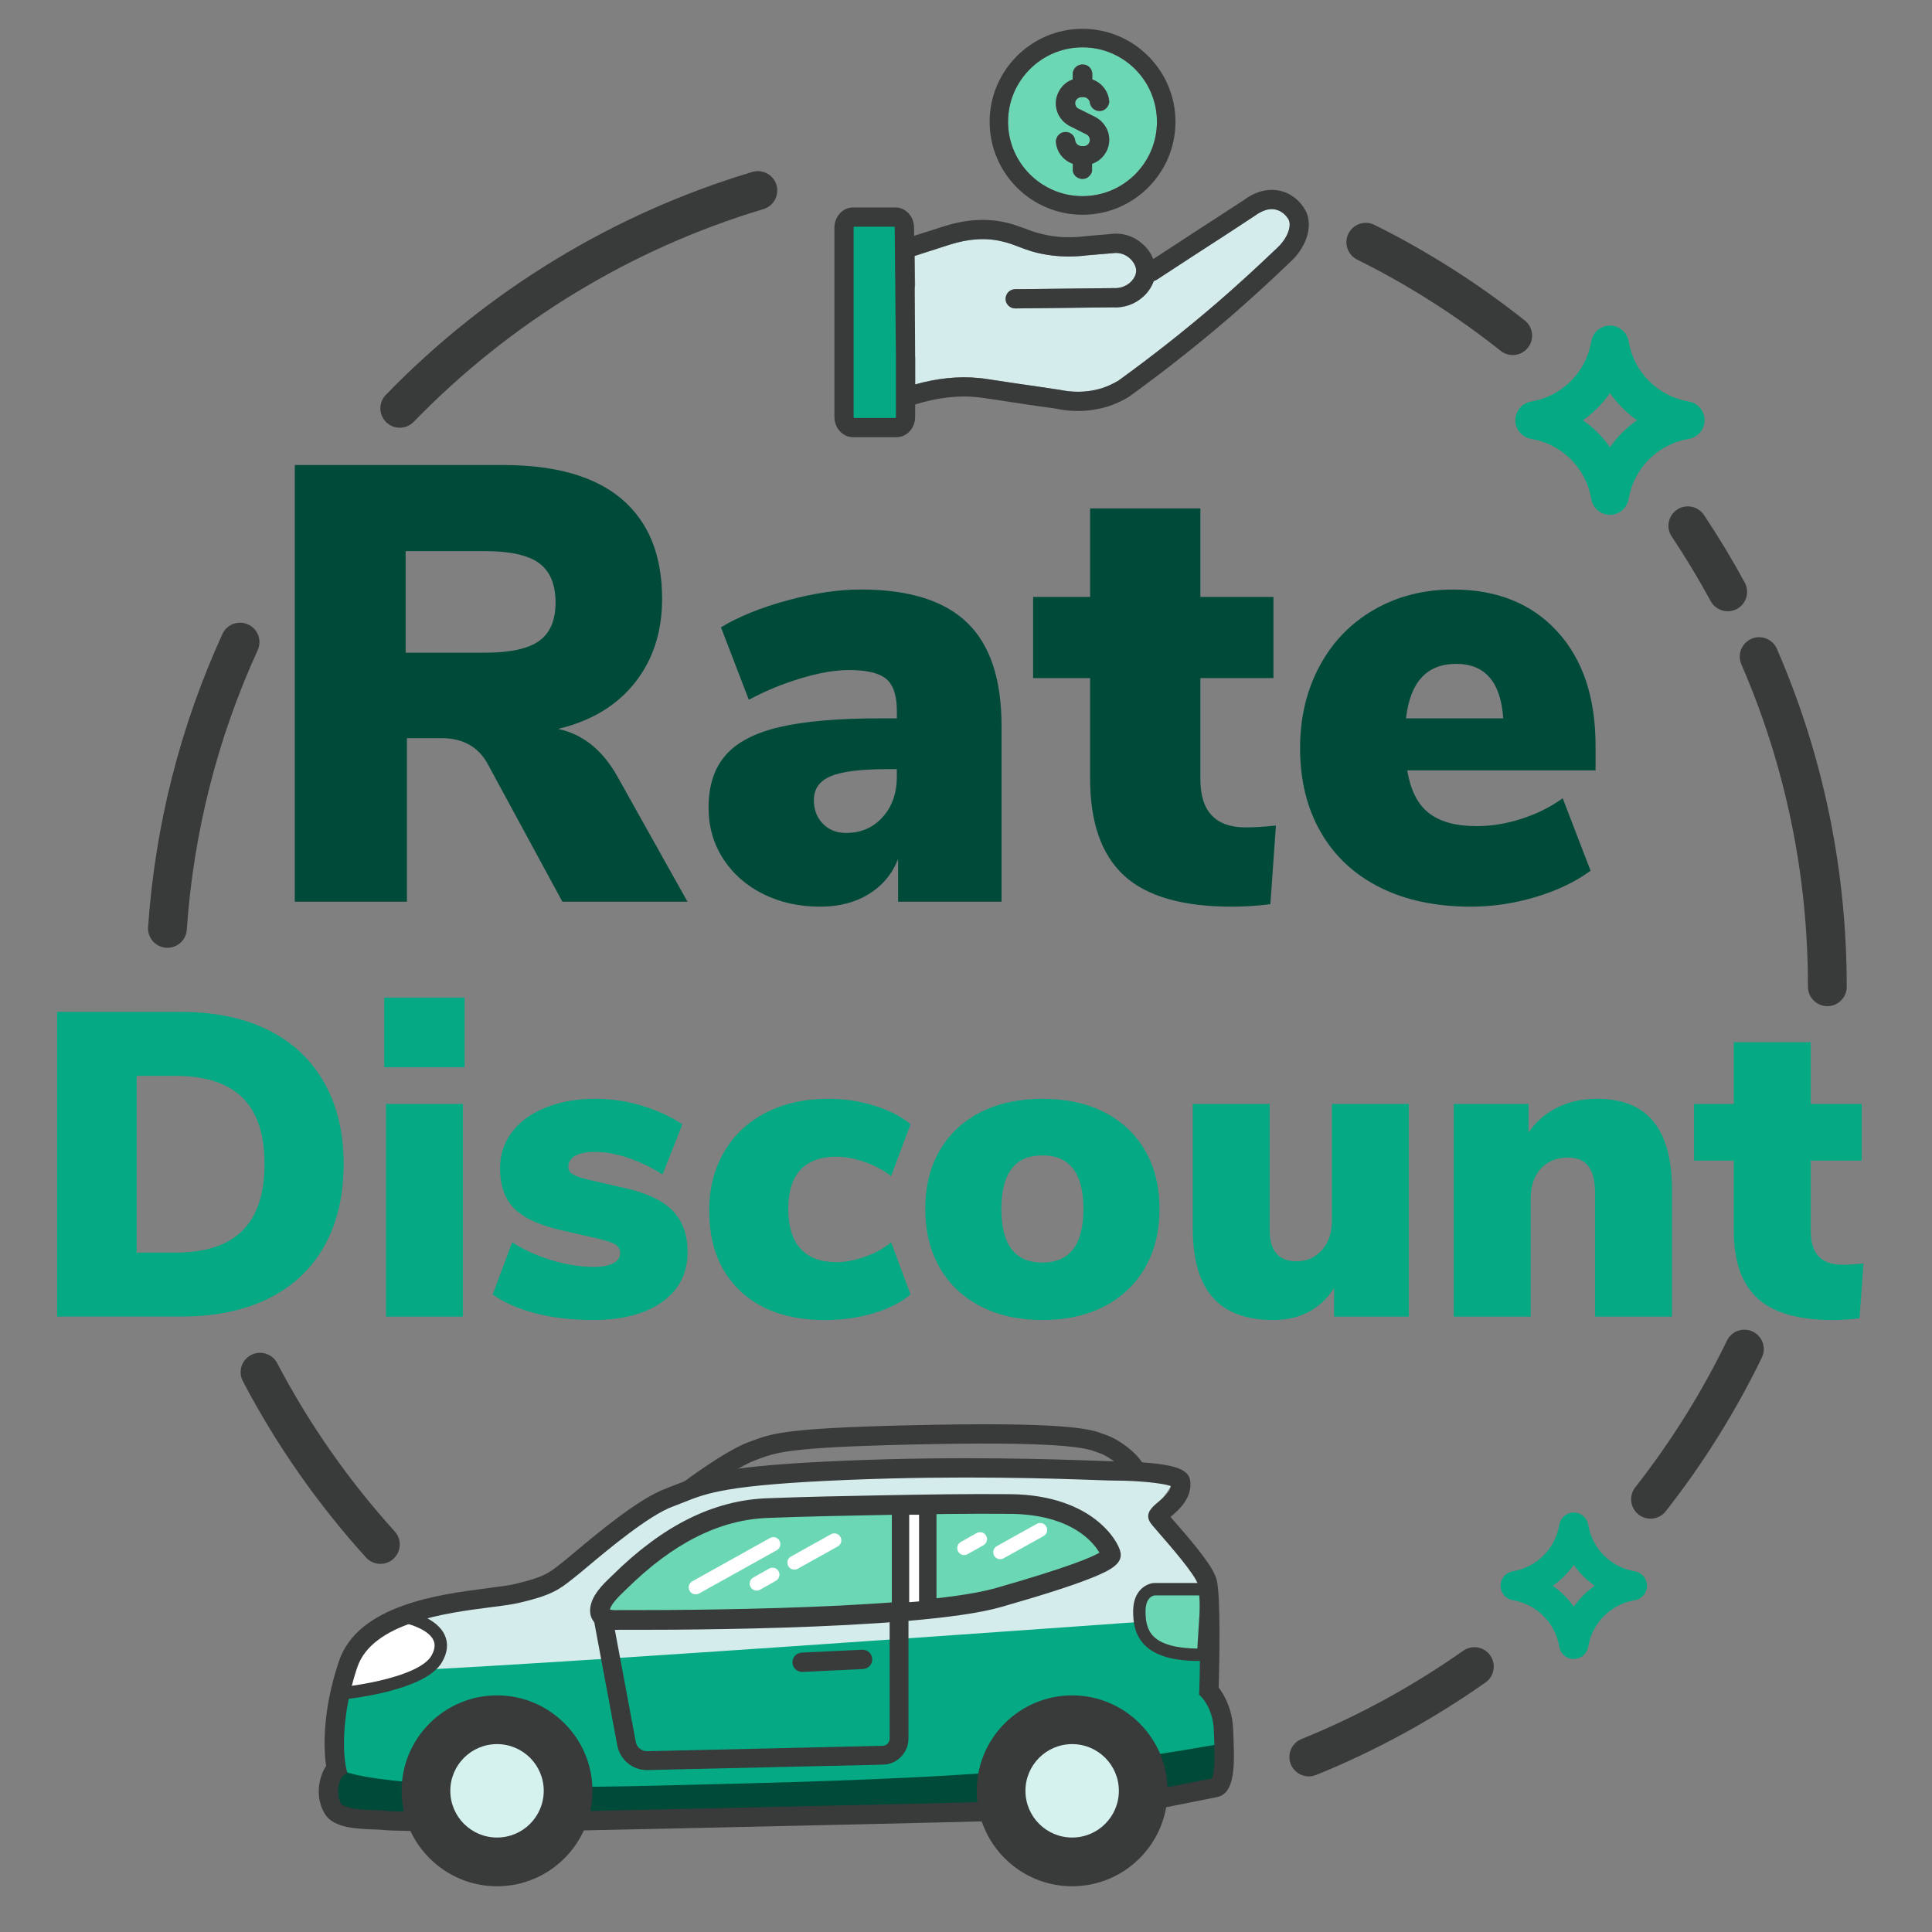 <?xml version="1.0" encoding="utf-8"?>
<!-- Generator: Adobe Illustrator 24.0.3, SVG Export Plug-In . SVG Version: 6.00 Build 0)  -->
<svg version="1.1" id="earn_more" xmlns="http://www.w3.org/2000/svg" xmlns:xlink="http://www.w3.org/1999/xlink" x="0px" y="0px"
	 viewBox="0 0 1500 1500" style="enable-background:new 0 0 1500 1500;" xml:space="preserve">
<rect x="0" y="0" width="1500" height="1500" fill="#808080" stroke="none"/>
<style type="text/css">
	.st0{fill-rule:evenodd;clip-rule:evenodd;fill:#05A983;}
	.st1{fill:#05A983;}
	.st2{fill:#004A39;}
	.st3{fill:#D4ECEB;}
	.st4{fill:#6BD7B4;}
	.st5{fill:#393A3A;}
	.st6{fill:#FFFFFF;}
	.st7{fill:#05A983;stroke:#393A3A;stroke-width:16.197;stroke-miterlimit:10;}
	.st8{fill:#D5F2EF;}
</style>
<g>
	<g id="Fill-43_1_">
		<path class="st0" d="M1249.97,347.24c-5.73-8.16-12.84-15.25-20.99-20.99c8.15-5.73,15.25-12.84,20.99-21
			c5.73,8.16,12.84,15.27,20.99,21C1262.81,331.98,1255.7,339.07,1249.97,347.24 M1311.19,340.74c8-1.36,13.38-8.93,12.04-16.93
			c-1.05-6.17-5.88-11.01-12.04-12.06c-23.96-3.99-42.72-22.77-46.73-46.72c-1.34-8-8.93-13.4-16.93-12.04
			c-6.18,1.05-10.99,5.87-12.04,12.04c-3.99,23.95-22.77,42.72-46.72,46.72c-8.02,1.36-13.4,8.95-12.06,16.95
			c1.05,6.17,5.88,10.99,12.06,12.04c23.95,3.99,42.72,22.77,46.72,46.72c1.34,8,8.93,13.41,16.93,12.05
			c6.17-1.05,11.01-5.88,12.04-12.05C1268.46,363.51,1287.22,344.73,1311.19,340.74"/>
	</g>
</g>
<g>
	<g>
		<g id="Fill-43_3_">
			<path class="st0" d="M1221.86,1247.43c-4.44-6.32-9.93-11.8-16.24-16.24c6.31-4.44,11.8-9.93,16.24-16.25
				c4.44,6.32,9.93,11.81,16.24,16.25C1231.79,1235.63,1226.29,1241.11,1221.86,1247.43 M1269.23,1242.4
				c6.19-1.05,10.36-6.91,9.32-13.1c-0.81-4.78-4.55-8.52-9.32-9.33c-18.54-3.09-33.06-17.62-36.16-36.15
				c-1.04-6.19-6.91-10.37-13.1-9.32c-4.78,0.81-8.51,4.54-9.32,9.32c-3.09,18.53-17.62,33.06-36.15,36.15
				c-6.2,1.05-10.37,6.92-9.33,13.12c0.81,4.78,4.55,8.51,9.33,9.32c18.53,3.09,33.06,17.62,36.15,36.15
				c1.04,6.19,6.91,10.38,13.1,9.33c4.78-0.81,8.52-4.55,9.32-9.33C1236.17,1260.02,1250.69,1245.49,1269.23,1242.4"/>
		</g>
	</g>
</g>
<g>
	<g>
		<g>
			<path class="st1" d="M44.34,785.65h96.29c26.17,0,48.7,4.7,67.61,14.09c18.9,9.39,33.38,22.98,43.45,40.76s15.1,38.87,15.1,63.24
				c0,24.61-4.98,45.8-14.93,63.58c-9.96,17.78-24.38,31.37-43.28,40.76c-18.9,9.39-41.55,14.09-67.94,14.09H44.34V785.65z
				 M136.27,972.53c23.26,0,40.6-5.7,52-17.11c11.41-11.41,17.11-28.63,17.11-51.67c0-23.04-5.7-40.2-17.11-51.5
				c-11.41-11.29-28.74-16.94-52-16.94h-30.2v137.22H136.27z"/>
		</g>
		<g>
			<path class="st1" d="M298.32,774.58h62.41v54.02h-62.41V774.58z M299.67,1022.19V857.12h59.72v165.07H299.67z"/>
		</g>
		<g>
			<path class="st1" d="M416.42,1019.84c-13.42-3.36-24.72-8.27-33.89-14.76l15.1-40.6c8.94,5.82,19.12,10.46,30.53,13.92
				c11.41,3.47,22.36,5.2,32.88,5.2c6.48,0,11.52-0.95,15.1-2.85c3.58-1.9,5.37-4.53,5.37-7.88c0-2.9-1.29-5.14-3.86-6.71
				c-2.57-1.56-7.77-3.24-15.6-5.03l-26.51-6.04c-16.78-3.8-28.85-9.39-36.24-16.78c-7.38-7.38-11.07-17.89-11.07-31.54
				c0-10.51,3.13-19.85,9.39-28.02c6.26-8.16,15.04-14.48,26.34-18.96c11.29-4.47,24.1-6.71,38.42-6.71c11.85,0,23.65,1.74,35.4,5.2
				c11.74,3.47,22.42,8.33,32.04,14.59l-15.43,38.92c-8.95-5.59-17.95-9.9-27.01-12.92c-9.06-3.02-17.61-4.53-25.67-4.53
				c-6.49,0-11.52,1.01-15.1,3.02c-3.58,2.01-5.37,4.92-5.37,8.72c0,2.24,1.12,4.08,3.35,5.54c2.23,1.46,6.15,2.85,11.74,4.19
				l27.85,6.38c17.45,3.81,30.08,9.68,37.91,17.61c7.83,7.94,11.74,18.74,11.74,32.38c0,16.33-6.54,29.19-19.63,38.58
				c-13.09,9.39-31.04,14.09-53.85,14.09C444.49,1024.87,429.84,1023.2,416.42,1019.84z"/>
		</g>
		<g>
			<path class="st1" d="M574.44,1002.06c-15.88-15.21-23.82-35.9-23.82-62.07c0-17.22,3.86-32.43,11.58-45.63
				c7.72-13.2,18.56-23.37,32.54-30.53c13.98-7.16,30.14-10.74,48.48-10.74c12.3,0,24.21,1.79,35.73,5.37
				c11.52,3.58,20.85,8.39,28.01,14.43l-15.1,40.26c-5.59-4.47-12.36-8.1-20.3-10.9c-7.94-2.79-15.38-4.19-22.31-4.19
				c-12.08,0-21.31,3.36-27.68,10.07c-6.38,6.71-9.56,16.89-9.56,30.53c0,13.65,3.19,23.94,9.56,30.87
				c6.37,6.94,15.6,10.4,27.68,10.4c6.93,0,14.37-1.39,22.31-4.19c7.94-2.79,14.7-6.54,20.3-11.24l15.1,40.6
				c-7.61,6.26-17.28,11.13-29.02,14.59c-11.74,3.47-24.21,5.2-37.41,5.2C612.36,1024.87,590.32,1017.27,574.44,1002.06z"/>
		</g>
		<g>
			<path class="st1" d="M761.49,1014.3c-13.76-7.05-24.38-17.05-31.87-30.03c-7.5-12.97-11.24-28.18-11.24-45.63
				c0-17.45,3.74-32.6,11.24-45.46c7.49-12.86,18.06-22.76,31.71-29.69c13.64-6.93,29.63-10.4,47.98-10.4
				c18.34,0,34.33,3.47,47.98,10.4c13.64,6.94,24.21,16.83,31.71,29.69c7.49,12.86,11.24,28.01,11.24,45.46
				c0,17.45-3.75,32.66-11.24,45.63c-7.5,12.97-18.07,22.98-31.71,30.03c-13.65,7.05-29.64,10.57-47.98,10.57
				C791.18,1024.87,775.25,1021.35,761.49,1014.3z M841.18,938.65c0-27.73-10.63-41.6-31.87-41.6c-21.25,0-31.87,13.87-31.87,41.6
				c0,27.74,10.62,41.6,31.87,41.6C830.55,980.25,841.18,966.38,841.18,938.65z"/>
		</g>
		<g>
			<path class="st1" d="M1093.81,857.12v165.07h-58.04v-22.14c-5.15,8.05-11.69,14.21-19.63,18.45c-7.94,4.25-17.06,6.38-27.34,6.38
				c-21.25,0-37.02-5.87-47.31-17.62c-10.29-11.74-15.43-29.58-15.43-53.51v-96.63h59.72v97.97c0,16.1,6.93,24.16,20.8,24.16
				c8.05,0,14.65-2.9,19.79-8.72c5.14-5.81,7.72-13.42,7.72-22.81v-90.59H1093.81z"/>
		</g>
		<g>
			<path class="st1" d="M1283.71,870.71c9.61,11.74,14.43,29.58,14.43,53.51v97.97h-59.72V926.9c0-9.84-1.74-17-5.2-21.47
				c-3.47-4.47-8.67-6.71-15.6-6.71c-8.95,0-16.05,2.85-21.3,8.56c-5.26,5.7-7.88,13.37-7.88,22.98v91.93h-59.72V857.12h58.04v22.14
				c5.81-8.5,13.31-14.98,22.48-19.46c9.17-4.47,19.34-6.71,30.53-6.71C1259.44,853.09,1274.09,858.96,1283.71,870.71z"/>
		</g>
		<g>
			<path class="st1" d="M1446.77,980.92l-3.02,42.61c-7.16,0.89-14.09,1.34-20.8,1.34c-26.84,0-46.36-5.65-58.55-16.94
				c-12.19-11.29-18.29-28.8-18.29-52.51v-54.35h-30.87v-43.95h30.87v-47.98h59.72v47.98h39.59v43.95h-39.59v54.69
				c0,17.45,8.16,26.17,24.49,26.17C1435.25,981.93,1440.73,981.59,1446.77,980.92z"/>
		</g>
	</g>
	<g>
		<g>
			<path class="st2" d="M533.77,700.09h-97.14l-58.67-108.21c-7.38-12.5-19.08-18.76-35.11-18.76h-26.93v126.96h-87.05V361.04
				h161.59c41.04,0,71.9,8.9,92.58,26.69c20.68,17.79,31.02,43.52,31.02,77.19c0,25.65-7.06,47.37-21.16,65.16
				c-14.11,17.79-33.99,29.74-59.63,35.83c19.55,4.17,35.11,16.83,46.65,37.99L533.77,700.09z M418.59,497.62
				c8.49-6.09,12.74-16.03,12.74-29.82c0-14.1-4.25-24.29-12.74-30.54c-8.5-6.25-22.53-9.38-42.08-9.38h-61.56v78.87h61.56
				C396.06,506.76,410.09,503.72,418.59,497.62z"/>
		</g>
		<g>
			<path class="st2" d="M750.9,483.44c17.79,17.15,26.69,43.85,26.69,80.07v136.58h-80.31V666.9c-4.49,11.54-12.02,20.6-22.6,27.17
				c-10.58,6.57-23.25,9.86-37.99,9.86c-16.35,0-31.1-3.29-44.24-9.86c-13.15-6.57-23.49-15.71-31.02-27.41
				c-7.54-11.7-11.3-24.92-11.3-39.68c0-16.99,4.4-30.54,13.23-40.64c8.81-10.1,22.84-17.39,42.08-21.88
				c19.24-4.49,45.21-6.73,77.91-6.73h12.98v-5.77c0-11.86-2.73-20.12-8.18-24.77c-5.46-4.64-15.07-6.97-28.85-6.97
				c-10.9,0-23.49,2.16-37.75,6.49c-14.27,4.33-27.65,9.86-40.16,16.59l-21.64-56.27c13.78-8.33,31.02-15.31,51.7-20.92
				c20.68-5.61,39.68-8.42,56.99-8.42C705.61,457.71,733.1,466.29,750.9,483.44z M685.25,634.44c7.37-8.18,11.06-18.67,11.06-31.5
				v-5.77h-7.69c-20.52,0-35.11,1.85-43.76,5.53c-8.66,3.69-12.98,9.86-12.98,18.52c0,7.38,2.32,13.47,6.97,18.27
				c4.64,4.81,10.66,7.21,18.03,7.21C668.42,646.71,677.87,642.62,685.25,634.44z"/>
		</g>
		<g>
			<path class="st2" d="M990.63,640.94l-4.33,61.08c-10.26,1.28-20.2,1.92-29.82,1.92c-38.47,0-66.45-8.09-83.92-24.29
				c-17.48-16.19-26.21-41.28-26.21-75.26v-77.91h-44.24v-63h44.24v-68.77h85.6v68.77h56.75v63h-56.75v78.39
				c0,25.01,11.7,37.51,35.11,37.51C974.11,642.38,981.97,641.9,990.63,640.94z"/>
		</g>
		<g>
			<path class="st2" d="M1238.78,598.13h-146.2c2.56,15.39,8.18,26.45,16.83,33.18s21,10.1,37.03,10.1
				c11.54,0,23.24-1.92,35.11-5.77c11.86-3.85,22.44-9.14,31.74-15.87l21.64,56.27c-11.87,8.66-26.13,15.47-42.8,20.44
				c-16.67,4.97-33.35,7.45-50.01,7.45c-27.25,0-50.82-4.97-70.69-14.91c-19.88-9.93-35.19-24.2-45.93-42.8
				c-10.75-18.59-16.11-40.4-16.11-65.4c0-23.72,5.05-44.97,15.15-63.72c10.1-18.76,24.2-33.34,42.32-43.76
				c18.11-10.42,38.55-15.63,61.32-15.63c33.98,0,60.91,10.82,80.79,32.46c19.88,21.64,29.82,51.22,29.82,88.73V598.13z
				 M1091.62,557.74h75.5c-1.92-28.21-14.11-42.32-36.55-42.32C1107.8,515.42,1094.82,529.53,1091.62,557.74z"/>
		</g>
	</g>
</g>
<g>
	<g>
		<path class="st3" d="M990.5,162.72c-4.81-1.19-10.34,0.47-16.27,4.81c-5.12,3.4-10.57,6.95-16.1,10.58
			c-3.16,2.05-6.33,4.11-9.56,6.24l-23.3,15.09c-9.48,6.23-18.64,12.16-27.09,17.69c-0.71,0.4-1.51,0.79-2.45,1.11
			c-1.66,4.57-4.42,8.76-8.05,12c-6.48,5.92-14.85,8.92-23.69,8.37l-75.73,0.86c-4.11,0-7.52-3.31-7.52-7.34
			c0-4.19,3.23-7.51,7.35-7.58l76.37-0.87c5.06,0.32,9.55-1.27,13.11-4.42c2.76-2.53,4.49-5.84,4.57-8.85
			c0.09-3.23-1.82-7.02-4.98-9.87c-2.68-2.37-7.26-4.98-13.58-3.95l-19.83,1.66c-10.5,1.34-21,1.19-31.42-0.55
			c-9.49-1.5-16.12-4.11-21.56-6.16l-0.55-0.24c-3.71-1.42-7.58-2.85-12.16-3.87c-12.25-3-25.91-2.21-40.75,2.53l-27.25,8.77
			l0.48,22.19c0,4.26-3.24,7.59-7.35,7.59c-4.26,0-7.59-3.24-7.59-7.35l-0.94-44.38c0-0.32-0.08-0.63-0.16-0.78H663
			c-0.17,0.15-0.25,0.47-0.25,0.86v146.81c0,0.33,0.08,0.55,0.25,0.87h32.37c0.15-0.32,0.23-0.55,0.23-0.87v-45.8
			c0-4.11,3.24-7.42,7.44-7.42c4.18,0,7.5,3.31,7.5,7.42v20.62c17.13-4.82,33.79-6.56,49.43-4.98c2.13,0.16,3.87,0.4,7.9,1.02
			l1.03,0.16l20.45,3.08c8.78,1.26,16.42,2.44,22.82,3.31c3.8,0.63,7.19,1.11,10.04,1.5c4.98,1.03,9.88,1.59,14.69,1.59
			c6.71,0,13.27-1.03,19.35-3c3.7-1.26,7.74-3.08,11.93-5.53c26.44-19.11,52.27-39.49,76.68-60.5
			c14.93-12.87,30.72-27.32,46.99-42.88c5.76-5.37,9.47-12.4,9.47-18.01c0-1.42-0.32-2.69-0.78-3.63
			C998.32,166.58,994.61,163.66,990.5,162.72z"/>
	</g>
	<g>
		<path class="st4" d="M840.45,152.29c31.91,0,57.8-25.91,57.8-57.73c0-31.91-25.9-57.81-57.8-57.81c-31.83,0-57.8,25.91-57.8,57.81
			C782.64,126.39,808.62,152.29,840.45,152.29z M822.13,71.02c2.29-4.42,6.08-7.74,10.73-9.31v-4.03c-0.15-1.66,0.56-3.63,1.97-5.21
			c1.59-1.66,3.72-2.53,6.01-2.37h0.08c3.23,0,6.16,2.37,6.87,5.6c0.17,0.4,0.25,0.95,0.25,1.35v4.66
			c7.59,2.6,12.79,9.63,13.19,17.69c-0.71,4.03-3.8,6.79-7.43,6.79h-0.47c-3.48-0.16-6.41-2.69-7.12-6.08
			c-0.08-1.51-0.63-2.53-1.58-3.32c-1.02-1.02-2.29-1.34-3.23-1.34h-1.9c-1.73,0-3.39,1.02-4.27,2.61c-0.55,1.1-0.63,2.36-0.23,3.63
			c0.4,1.26,1.26,2.29,2.37,2.69l12.95,6.48c4.73,2.44,8.36,6.71,10.03,11.84l0.08,0.16c0.55,2.29,0.79,4.03,0.79,5.68
			c0,8.37-5.45,15.96-13.35,18.64v5.61c-0.24,1.42-0.95,2.6-2.14,3.87c-1.5,1.58-3.31,2.29-5.45,2.29
			c-3.63-0.08-6.71-2.69-7.34-6.08v-5.69c-7.67-2.68-12.87-9.63-13.19-17.76c0.55-4.03,3.55-6.87,7.35-6.95h0.15
			c3.88,0,7.03,2.69,7.51,6.48c0.07,0.87,0.47,2.13,1.58,3.16c0.86,0.78,2.05,1.26,3.24,1.34h1.89c1.74,0,3.4-1.02,4.19-2.69
			c0.55-1.18,0.63-2.45,0.24-3.63c-0.4-1.27-1.18-2.21-2.37-2.77l-12.87-6.47c-4.82-2.46-8.45-6.72-10.03-11.69
			C819.04,81.05,819.52,75.68,822.13,71.02z"/>
	</g>
	<g>
		<rect x="656.88" y="171.5" class="st1" width="46.28" height="157.57"/>
	</g>
	<g>
		<path class="st5" d="M830.66,97.88l12.87,6.47c1.19,0.55,1.97,1.5,2.37,2.77c0.4,1.18,0.31,2.45-0.24,3.63
			c-0.79,1.66-2.45,2.69-4.19,2.69h-1.89c-1.19-0.08-2.38-0.55-3.24-1.34c-1.11-1.03-1.51-2.29-1.58-3.16
			c-0.48-3.79-3.63-6.48-7.51-6.48h-0.15c-3.8,0.08-6.8,2.93-7.35,6.95c0.32,8.13,5.53,15.09,13.19,17.76v5.69
			c0.63,3.39,3.71,6,7.34,6.08c2.14,0,3.95-0.71,5.45-2.29c1.19-1.27,1.9-2.45,2.14-3.87v-5.61c7.9-2.68,13.35-10.27,13.35-18.64
			c0-1.66-0.25-3.39-0.79-5.68l-0.08-0.16c-1.66-5.13-5.3-9.4-10.03-11.84l-12.95-6.48c-1.11-0.4-1.97-1.43-2.37-2.69
			c-0.4-1.27-0.32-2.53,0.23-3.63c0.88-1.59,2.54-2.61,4.27-2.61h1.9c0.94,0,2.21,0.32,3.23,1.34c0.95,0.79,1.5,1.82,1.58,3.32
			c0.71,3.39,3.64,5.92,7.12,6.08h0.47c3.63,0,6.71-2.77,7.43-6.79c-0.4-8.05-5.6-15.09-13.19-17.69v-4.66
			c0-0.4-0.08-0.95-0.25-1.35c-0.71-3.23-3.63-5.6-6.87-5.6h-0.08c-2.29-0.16-4.42,0.71-6.01,2.37c-1.41,1.58-2.12,3.55-1.97,5.21
			v4.03c-4.65,1.58-8.44,4.89-10.73,9.31c-2.61,4.66-3.08,10.03-1.5,15.16C822.21,91.16,825.84,95.42,830.66,97.88z"/>
	</g>
	<g>
		<path class="st5" d="M993.81,148.1c-6.47-1.42-16.58-1.34-28.03,7.19c-7.74,5.06-16.43,10.74-24.88,16.2
			c-4.18,2.68-8.44,5.45-12.63,8.13c-5.29,3.55-10.66,7.02-15.96,10.5c-2.68,1.74-5.37,3.47-8.05,5.21l-8.93,5.84
			c-1.66-4.49-4.49-8.52-8.29-11.76c-6.87-6.24-16.12-9.08-25.27-7.66l-19.59,1.66c-9.24,1.19-18.48,1.03-27.32-0.48
			c-8.21-1.42-13.59-3.31-19.34-5.6l-1.43-0.48c-3.79-1.42-7.74-2.84-12.56-3.95c-15.01-3.64-31.43-2.69-48.73,2.84l-23.06,7.35
			l-0.08-6.56c-0.16-8.69-6.56-15.47-14.53-15.47h-32.77c-8.06,0-14.53,7.1-14.53,15.79v146.81c0,8.7,6.47,15.8,14.53,15.8h33.64
			c8.05,0,14.53-7.1,14.53-15.8v-9.63c16.9-5.29,33.01-7.19,47.94-5.68c2.36,0.24,4.34,0.47,11.21,1.5l17.53,2.69
			c12.24,1.89,24.32,3.63,32.3,4.66c5.45,1.26,11.22,1.89,17.3,1.89c8.13,0,16.27-1.27,24.01-3.71c5.21-1.74,10.34-4.11,15.32-7.03
			l0.4-0.32c26.06-18.8,52.36-39.49,78.03-61.52c16.67-14.45,32.62-29.06,47.47-43.36c9.08-8.36,14.13-19.26,14.13-28.82
			c0-3.87-0.78-7.58-2.53-10.74C1009.53,155.76,1002.19,150,993.81,148.1z M991.85,192.25c-16.27,15.55-32.07,30-46.99,42.88
			c-24.41,21.01-50.23,41.39-76.68,60.5c-4.19,2.45-8.23,4.26-11.93,5.53c-6.08,1.97-12.64,3-19.35,3c-4.81,0-9.71-0.55-14.69-1.59
			c-2.85-0.39-6.24-0.86-10.04-1.5c-6.4-0.87-14.05-2.05-22.82-3.31l-20.45-3.08l-1.03-0.16c-4.03-0.63-5.76-0.86-7.9-1.02
			c-15.64-1.58-32.3,0.16-49.43,4.98v-20.62c0-4.11-3.32-7.42-7.5-7.42c-4.19,0-7.44,3.31-7.44,7.42v45.8
			c0,0.33-0.08,0.55-0.23,0.87H663c-0.17-0.32-0.25-0.55-0.25-0.87V176.85c0-0.4,0.08-0.71,0.25-0.86h31.5
			c0.08,0.15,0.16,0.47,0.16,0.78l0.94,101.09c0,4.11,3.32-7.42,7.59-7.42c4.11,0,7.35,14.68,7.35,10.42l-0.48-82.13l27.25-8.77
			c14.84-4.74,28.5-5.53,40.75-2.53c4.58,1.02,8.45,2.45,12.16,3.87l0.55,0.24c5.45,2.05,12.07,4.66,21.56,6.16
			c10.42,1.74,20.92,1.89,31.42,0.55l19.83-1.66c6.32-1.03,10.9,1.58,13.58,3.95c3.16,2.85,5.07,6.64,4.98,9.87
			c-0.08,3-1.82,6.32-4.57,8.85c-3.56,3.15-8.05,4.74-13.11,4.42l-76.37,0.87c-4.11,0.07-7.35,3.39-7.35,7.58
			c0,4.03,3.4,7.34,7.52,7.34l75.73-0.86c8.85,0.55,17.22-2.45,23.69-8.37c3.64-3.24,6.4-7.43,8.05-12
			c0.94-0.32,1.74-0.71,2.45-1.11c8.45-5.53,17.61-11.45,27.09-17.69l23.3-15.09c3.23-2.12,6.4-4.19,9.56-6.24
			c5.53-3.63,10.98-7.18,16.1-10.58c5.94-4.34,11.46-6,16.27-4.81c4.11,0.94,7.82,3.87,10.04,7.9c0.47,0.94,0.78,2.21,0.78,3.63
			C1001.32,179.85,997.61,186.88,991.85,192.25z"/>
	</g>
	<g>
		<path class="st5" d="M840.45,166.74c39.8,0,72.18-32.38,72.18-72.18s-32.38-72.18-72.18-72.18c-39.72,0-72.11,32.38-72.11,72.18
			S800.72,166.74,840.45,166.74z M840.45,36.75c31.91,0,57.8,25.91,57.8,57.81c0,31.83-25.9,57.73-57.8,57.73
			c-31.83,0-57.8-25.91-57.8-57.73C782.64,62.65,808.62,36.75,840.45,36.75z"/>
	</g>
</g>
<g>
	<g>
		<path class="st1" d="M261.2,1373.27c0,0-7.41-32.07,9.03-81.02c16.44-48.95,104.62-48.95,131.01-55.07
			c26.39-6.12,30.29-10.57,41.54-19.47c11.25-8.9,52.78-46.17,77.01-55.07c24.23-8.9,29.85-16.69,138.45-21.14
			c108.6-4.45,194.26,0.56,207.68,0.56c13.41,0,45.86,0.56,42.83,6.68c-3.03,6.12-11.68,13.91-9.95,17.24
			c1.73,3.34,35.05,49.51,38.51,62.3c3.46,12.79,1.3,84.55,1.3,84.55s10.38,10.57,11.25,29.48s2.16,43.95-6.49,45.61
			c-8.65,1.67-69.23,13.91-78.74,15.58c-9.52,1.67-432.23,10.57-432.23,10.57s-121.44,0.92-133.99-0.75
			c-8-1.06-33.59,0.76-39.59-8.62C250.82,1392.18,257.09,1376.33,261.2,1373.27z"/>
	</g>
	<g>
		<path class="st2" d="M265.41,1374.34c0,0,23.33,17.13,239.75,12.13s311.67-9.28,439.97-32.12c0,0,7.78,8.57,5.83,17.84
			s-5.83,19.99-49.25,25.7s-238.45,11.42-313.62,12.13s-283.16,6.42-295.47,2.86c-12.31-3.57-38.23,0-38.23-17.84
			S265.41,1374.34,265.41,1374.34z"/>
	</g>
	<g>
		<path class="st3" d="M898.81,1171.55c-1.73-3.34,6.92-11.13,9.95-17.24c3.03-6.12-29.42-6.68-42.83-6.68
			c-13.41,0-99.08-5.01-207.68-0.56c-108.6,4.45-114.22,12.24-138.45,21.14c-24.23,8.9-65.76,46.17-77.01,55.07
			c-11.25,8.9-15.14,13.35-41.54,19.47c-26.39,6.12-114.57,6.12-131.01,55.07c-2.12,6.31,668.83-42.48,668.83-42.48
			c-0.26-9.84-0.79-17.94-1.75-21.49C933.85,1221.05,900.54,1174.88,898.81,1171.55z"/>
	</g>
	<g>
		<path class="st6" d="M315.61,1256.65c0,0-42.17,5.56-46.46,49.51c0,0-8.84,13.07,27.52,3.06s43.65-14.98,45.41-30.28
			C343.86,1263.63,333.54,1258.04,315.61,1256.65z"/>
	</g>
	<g>
		<path class="st5" d="M261.63,1319.99l-0.85-9.59c0.16-0.01,16.38-1.49,33.79-5.5c21.75-5.02,36.07-11.88,40.32-19.31
			c2.68-4.69,3.22-8.64,1.66-12.09c-3.55-7.85-17.19-12.22-22.15-13.24l1.92-9.43c0.23,0.05,5.62,1.16,11.74,3.84
			c8.71,3.82,14.52,8.81,17.25,14.85c2.89,6.38,2.2,13.4-2.07,20.86C330.15,1313.28,268.6,1319.37,261.63,1319.99z"/>
	</g>
	<g>
		<path class="st4" d="M937.31,1233.85h-41.12c0,0-11.61,0.83-11.61,17.1s4.81,34.62,49.55,33.79L937.31,1233.85z"/>
	</g>
	<g>
		<path class="st4" d="M482.09,1257.69c0,0,226.55,1.63,293.02-17.35c66.46-18.97,88.2-28.73,87.36-33.61s-17.97-38.49-78.17-39.03
			c-33.48-0.3-66.98,0.28-100.46,0.91c-29.42,0.55-58.85,1.12-88.26,2.27c-44.69,1.75-81.84,25.18-114.45,57.33
			c-5.15,5.07-14.29,12.92-15.28,21.14C464.75,1258.39,476.81,1257.93,482.09,1257.69z"/>
		<path class="st5" d="M478.63,1265.43c-5.25,0-12.44-0.76-16.91-5.58c-1.95-2.1-4.13-5.79-3.45-11.41
			c1.21-9.97,9.56-18.01,15.66-23.87c0.65-0.63,1.27-1.23,1.84-1.79c38.98-38.43,78.08-57.9,119.52-59.52
			c30.34-1.19,61.19-1.77,88.42-2.28c35.79-0.67,68.07-1.2,100.67-0.91c33.78,0.3,54.48,10.75,65.9,19.45
			c12.89,9.83,18.86,20.89,19.72,25.93c1.44,8.43-7.02,13.5-23.15,19.91c-14.75,5.86-37.53,13.17-69.64,22.34
			c-66.33,18.94-283.15,17.72-294.97,17.64C481.21,1265.38,479.98,1265.43,478.63,1265.43z M473.54,1249.65
			c1.12,0.33,3.43,0.63,8.21,0.42l0.2-0.01l0.2,0c2.25,0.02,226.21,1.4,290.86-17.05c57.05-16.29,74.97-24.17,80.58-27.5
			c-4.57-7.87-21.59-29.73-69.36-30.16c-32.41-0.29-64.57,0.24-100.25,0.91c-27.15,0.51-57.92,1.09-88.1,2.27
			c-37.46,1.47-73.24,19.5-109.39,55.13c-0.61,0.6-1.28,1.24-1.98,1.92C480.75,1239.19,474.56,1245.14,473.54,1249.65z"/>
	</g>
	<g>
		<path class="st7" d="M933.32,1245.69"/>
	</g>
	<g>
		<path class="st5" d="M365.94,1421.83c-30.92,0-62.11-0.22-68.52-1.08c-1.45-0.19-4.14-0.28-7-0.38
			c-13.15-0.45-31.16-1.06-37.92-11.63c-8.44-13.2-4.86-29.48,0.7-37.64c-1.51-10.25-3.92-40.04,9.92-81.24
			c14.74-43.88,77.96-51.99,115.73-56.84c8.55-1.1,15.93-2.04,20.7-3.15c22.59-5.24,27.05-8.81,35.93-15.93
			c0.84-0.68,1.72-1.38,2.65-2.11c1.91-1.51,4.77-3.91,8.4-6.95c17.3-14.5,49.51-41.5,70.68-49.28c2.92-1.07,5.61-2.15,8.22-3.19
			c19.4-7.75,36.15-14.45,132.51-18.4c87.93-3.6,161.39-1.01,192.77,0.1c7.41,0.26,12.76,0.45,15.22,0.45
			c7.44,0,19.99,0.45,30.91,1.72c15.54,1.81,26.11,4.77,27.22,13.33c1.77,13.66-9.18,23.01-15.28,28.12
			c1.1,1.28,2.35,2.71,3.53,4.07c15.44,17.74,29.53,34.49,32.24,44.52c3.35,12.37,2.11,67.08,1.64,83.9
			c3.62,4.74,10.43,15.69,11.16,31.75l0.04,0.96c1.17,25.45,2.27,49.49-12.6,52.36c-2.91,0.56-12.07,2.39-22.67,4.51
			c-21.03,4.21-49.82,9.97-56.2,11.08c-9.6,1.68-362.68,9.19-433.36,10.68l-0.1,0C426.28,1421.61,396.24,1421.83,365.94,1421.83z
			 M265.83,1379.17c-1.84,1.99-6.2,12.87-0.69,21.49c0.05,0.08,1.36,2.02,8.61,3.33c5.49,1,11.98,1.22,17.19,1.39
			c3.37,0.11,6.28,0.21,8.46,0.5c8.82,1.17,84.29,1.05,132.89,0.68c115.9-2.44,418.72-9.07,431.15-10.48
			c6.43-1.14,34.91-6.83,55.74-11c9.98-2,18.07-3.62,21.74-4.33c2.96-5.26,1.94-27.47,1.5-37.15l-0.04-0.96
			c-0.71-15.57-8.81-24.25-9.15-24.62l-2.24-2.28l0.14-3.15c0.82-27.32,1.27-73.83-1.04-82.37c-2.04-7.53-20.99-29.3-29.08-38.59
			c-6.28-7.21-7.71-8.91-8.53-10.5c-3.37-6.5,2.3-11.25,6.45-14.72c4.95-4.14,9.43-8.24,10.21-12.62
			c-6.36-2.3-25.47-4.25-43.21-4.25c-2.72,0-7.9-0.18-15.75-0.46c-31.2-1.1-104.27-3.68-191.62-0.1
			c-93.8,3.84-109.44,10.1-127.56,17.34c-2.7,1.08-5.5,2.2-8.61,3.34c-18.71,6.87-50.8,33.77-66.22,46.7
			c-3.72,3.12-6.65,5.58-8.73,7.22c-0.9,0.71-1.75,1.39-2.57,2.05c-10.81,8.67-17.11,13.09-41.92,18.84
			c-5.5,1.28-13.23,2.27-22.18,3.42c-34.29,4.4-91.68,11.76-103.42,46.74c-15.46,46.04-8.9,76.67-8.83,76.97l1.06,4.75
			L265.83,1379.17z M265.74,1379.23l-0.07,0.05C265.7,1379.27,265.72,1379.25,265.74,1379.23z"/>
	</g>
	<g>
		<path class="st5" d="M931.23,1289.58c-20.12,0-33.95-3.96-42.22-12.08c-8.19-8.04-9.24-18.41-9.24-26.55
			c0-16.41,10.52-21.5,16.08-21.9l0.34-0.01h46.25l-3.77,60.43l-4.44,0.08C933.21,1289.57,932.21,1289.58,931.23,1289.58z
			 M896.44,1238.66c-1.33,0.19-7.04,1.64-7.04,12.29c0,6.65,0.75,14.18,6.35,19.68c6.11,5.99,17.49,9.12,33.86,9.32l2.58-41.28
			H896.44z"/>
	</g>
	<g>
		<polygon class="st6" points="699.17,1251.24 720.32,1249.58 720.32,1169.28 699.17,1169.28 		"/>
		<path class="st5" d="M699.17,1257.99c-1.69,0-3.33-0.64-4.58-1.79c-1.38-1.28-2.17-3.07-2.17-4.96v-81.96
			c0-3.73,3.02-6.75,6.75-6.75h21.16c3.73,0,6.75,3.02,6.75,6.75v80.3c0,3.52-2.71,6.45-6.22,6.73l-21.16,1.66
			C699.52,1257.98,699.34,1257.99,699.17,1257.99z M705.91,1176.03v67.91l7.66-0.6v-67.31H705.91z"/>
	</g>
	<g>
		<path class="st6" d="M540.14,1237.86c-1.9,0-3.75-1-4.74-2.78c-1.46-2.61-0.52-5.91,2.1-7.37l60.31-33.6
			c2.61-1.46,5.91-0.52,7.37,2.1c1.46,2.61,0.52,5.91-2.1,7.37l-60.31,33.6C541.93,1237.64,541.03,1237.86,540.14,1237.86z"/>
	</g>
	<g>
		<path class="st6" d="M616.74,1218.64c-1.9,0-3.75-1-4.74-2.78c-1.46-2.61-0.52-5.91,2.1-7.37l31.05-17.3
			c2.61-1.46,5.91-0.52,7.37,2.1c1.46,2.61,0.52,5.91-2.1,7.37l-31.05,17.3C618.54,1218.42,617.63,1218.64,616.74,1218.64z"/>
	</g>
	<g>
		<path class="st6" d="M776.57,1210.55c-1.9,0-3.75-1-4.74-2.78c-1.46-2.61-0.52-5.91,2.1-7.37l31.05-17.3
			c2.61-1.46,5.91-0.52,7.37,2.1c1.46,2.61,0.52,5.91-2.1,7.37l-31.05,17.3C778.37,1210.33,777.47,1210.55,776.57,1210.55z"/>
	</g>
	<g>
		<path class="st6" d="M587.48,1234.94c-1.89,0-3.72-0.99-4.72-2.75c-1.47-2.6-0.55-5.91,2.05-7.38l12.3-6.95
			c2.6-1.47,5.91-0.55,7.38,2.05c1.47,2.6,0.55,5.91-2.05,7.38l-12.3,6.95C589.3,1234.71,588.38,1234.94,587.48,1234.94z"/>
	</g>
	<g>
		<path class="st6" d="M748.61,1207.34c-1.89,0-3.72-0.99-4.72-2.75c-1.47-2.6-0.55-5.91,2.05-7.38l12.3-6.95
			c2.6-1.47,5.91-0.55,7.38,2.05c1.47,2.6,0.55,5.91-2.05,7.38l-12.3,6.95C750.43,1207.12,749.51,1207.34,748.61,1207.34z"/>
	</g>
	<g>
		<path class="st5" d="M539.89,1162.51l-9.01-11.98c1.34-1,32.93-24.68,50.97-31.11c1.03-0.37,2.02-0.73,2.99-1.09
			c15.85-5.82,27.3-10.03,140.27-12.14c107.94-2.02,123.59,4.09,131.11,7.02c0.56,0.22,1.04,0.4,1.31,0.48
			c7.74,2.13,25.4,12.83,31.54,25.69l-13.53,6.46c-3.85-8.06-17.5-16.46-21.99-17.7c-1.02-0.28-1.91-0.63-2.78-0.97
			c-5.58-2.18-20.39-7.95-125.38-6c-110.45,2.06-121.45,6.1-135.38,11.22c-1.02,0.37-2.05,0.75-3.13,1.14
			C571,1139.2,540.2,1162.28,539.89,1162.51z"/>
	</g>
	<g>
		<path class="st5" d="M622.76,1298.07c-3.98,0-7.29-3.13-7.48-7.14c-0.2-4.13,3-7.65,7.13-7.84l46.96-2.23
			c4.12-0.21,7.65,3,7.84,7.13c0.2,4.13-3,7.65-7.13,7.84l-46.96,2.23C623,1298.07,622.88,1298.07,622.76,1298.07z"/>
	</g>
	<g>
		<g>
			
				<ellipse transform="matrix(0.707 -0.707 0.707 0.707 -870.132 680.101)" class="st5" cx="385.89" cy="1390.39" rx="66.39" ry="66.39"/>
			<path class="st5" d="M385.89,1464.49c-40.86,0-74.1-33.24-74.1-74.1s33.24-74.1,74.1-74.1c40.86,0,74.1,33.24,74.1,74.1
				S426.75,1464.49,385.89,1464.49z M385.89,1331.71c-32.36,0-58.68,26.33-58.68,58.68c0,32.36,26.33,58.68,58.68,58.68
				c32.36,0,58.68-26.33,58.68-58.68C444.57,1358.04,418.25,1331.71,385.89,1331.71z"/>
		</g>
		<g>
			<circle class="st8" cx="385.89" cy="1390.39" r="36.27"/>
		</g>
	</g>
	<g>
		<path class="st5" d="M502.29,1374.27c-11.31,0-20.96-8.02-23.06-19.26l-18.63-99.73l14.37-2.69l18.63,99.73
			c0.81,4.34,4.57,7.41,8.9,7.32l182.83-4.19c2.97-0.07,5.39-2.59,5.39-5.63v-98.59h14.62v98.59c0,10.92-8.83,20-19.68,20.25
			l-182.83,4.19C502.66,1374.27,502.48,1374.27,502.29,1374.27z"/>
	</g>
	<g>
		<g>
			
				<ellipse transform="matrix(0.707 -0.707 0.707 0.707 -739.346 995.846)" class="st5" cx="832.42" cy="1390.39" rx="66.39" ry="66.39"/>
			<path class="st5" d="M832.42,1464.49c-40.86,0-74.1-33.24-74.1-74.1s33.24-74.1,74.1-74.1s74.1,33.24,74.1,74.1
				S873.28,1464.49,832.42,1464.49z M832.42,1331.71c-32.36,0-58.68,26.33-58.68,58.68c0,32.36,26.33,58.68,58.68,58.68
				s58.68-26.33,58.68-58.68C891.1,1358.04,864.78,1331.71,832.42,1331.71z"/>
		</g>
		<g>
			<circle class="st8" cx="832.42" cy="1390.39" r="36.27"/>
		</g>
	</g>
</g>
<g>
	<path class="st5" d="M1174.46,275.66c-3.28,0-6.58-1.07-9.35-3.27c-34.54-27.43-72.03-51.27-111.41-70.84
		c-7.44-3.7-10.48-12.74-6.78-20.18s12.74-10.48,20.18-6.78c41.27,20.51,80.54,45.49,116.73,74.22c6.51,5.17,7.6,14.64,2.43,21.15
		C1183.29,273.71,1178.9,275.66,1174.46,275.66z"/>
</g>
<g>
	<path class="st5" d="M1341.39,474.58c-5.35,0-10.53-2.86-13.25-7.89c-9.25-17.09-19.41-33.95-30.22-50.12
		c-4.62-6.91-2.76-16.26,4.16-20.88c6.91-4.62,16.26-2.76,20.88,4.16c11.32,16.95,21.97,34.62,31.66,52.52
		c3.96,7.31,1.24,16.45-6.08,20.4C1346.27,474,1343.81,474.58,1341.39,474.58z"/>
</g>
<g>
	<path class="st5" d="M1418.74,781.18c-8.31,0-15.05-6.74-15.05-15.05c0-86.99-17.39-171.23-51.7-250.36
		c-3.31-7.63,0.2-16.49,7.82-19.8c7.63-3.31,16.49,0.2,19.8,7.83c35.95,82.94,54.18,171.2,54.18,262.34
		C1433.8,774.44,1427.06,781.18,1418.74,781.18z"/>
</g>
<g>
	<path class="st5" d="M1281.44,1179.09c-3.25,0-6.53-1.05-9.28-3.21c-6.54-5.13-7.68-14.59-2.55-21.14
		c27.7-35.31,51.66-73.62,71.19-113.88c3.63-7.48,12.64-10.6,20.12-6.97c7.48,3.63,10.6,12.64,6.97,20.12
		c-20.47,42.18-45.57,82.32-74.59,119.32C1290.33,1177.11,1285.91,1179.09,1281.44,1179.09z"/>
</g>
<g>
	<path class="st5" d="M1016.14,1379.19c-5.95,0-11.58-3.55-13.95-9.39c-3.13-7.7,0.58-16.48,8.29-19.61
		c44.19-17.94,86.43-41.01,125.55-68.56c6.79-4.79,16.19-3.16,20.98,3.64c4.79,6.8,3.16,16.19-3.64,20.98
		c-40.99,28.87-85.25,53.05-131.56,71.85C1019.95,1378.83,1018.03,1379.19,1016.14,1379.19z"/>
</g>
<g>
	<path class="st5" d="M295.33,1214.18c-4.1,0-8.19-1.67-11.16-4.95c-37.54-41.44-69.71-87.49-95.61-136.87
		c-3.86-7.36-1.02-16.46,6.34-20.32c7.36-3.86,16.46-1.02,20.32,6.34c24.72,47.12,55.42,91.08,91.26,130.64
		c5.58,6.16,5.11,15.68-1.05,21.26C302.55,1212.9,298.94,1214.18,295.33,1214.18z"/>
</g>
<g>
	<path class="st5" d="M130.01,735.88c-0.35,0-0.7-0.01-1.06-0.04c-8.29-0.58-14.55-7.77-13.98-16.06
		c5.49-79.11,24.9-155.66,57.71-227.52c3.45-7.56,12.38-10.89,19.95-7.44c7.56,3.45,10.9,12.38,7.44,19.95
		c-31.3,68.56-49.82,141.61-55.06,217.1C144.47,729.8,137.85,735.88,130.01,735.88z"/>
</g>
<g>
	<path class="st5" d="M310.38,332.1c-3.77,0-7.55-1.41-10.48-4.25c-5.97-5.79-6.12-15.32-0.33-21.29
		c78.58-81.04,176.97-140.89,284.52-173.06c7.96-2.38,16.35,2.14,18.74,10.11c2.38,7.96-2.14,16.35-10.11,18.74
		c-102.63,30.7-196.52,87.81-271.53,165.17C318.24,330.58,314.31,332.1,310.38,332.1z"/>
</g>
</svg>
